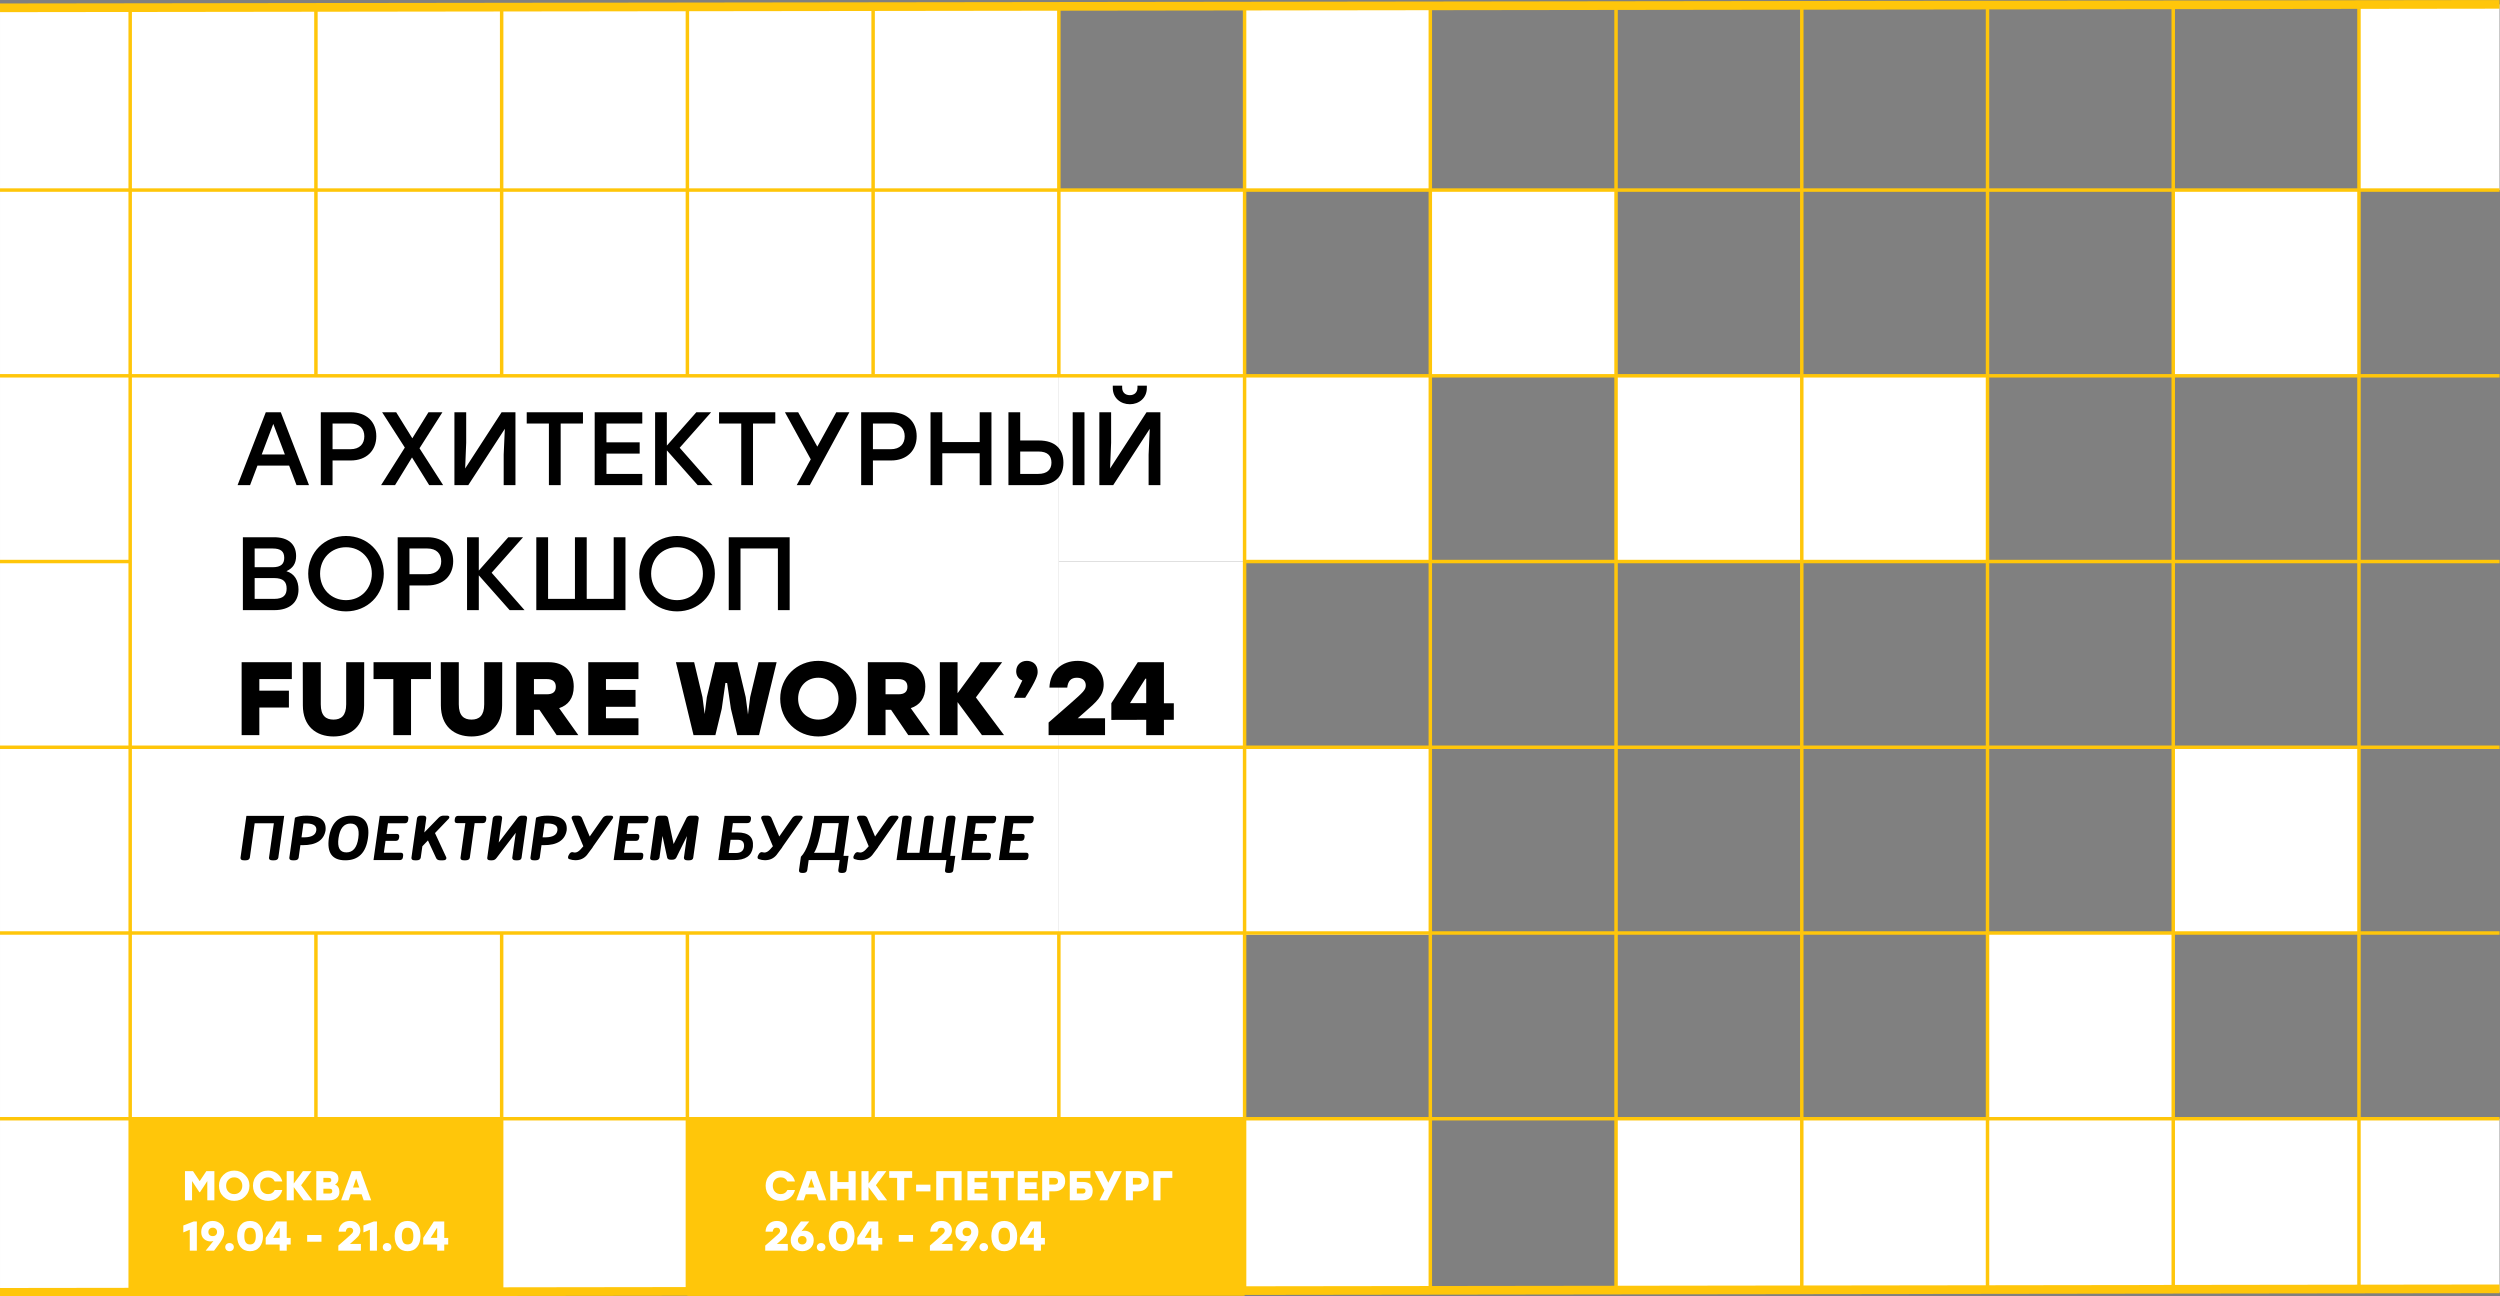 <?xml version="1.0" encoding="UTF-8"?> <svg xmlns="http://www.w3.org/2000/svg" viewBox="0 0 1440 746.5" fill="none"><rect x="0" y="0" width="1440" height="746.5" fill="#808080" stroke="none"/> <rect x="0.004" y="4.499" width="609.894" height="739.872" fill="white"></rect> <rect x="716.881" y="2.5" width="106.981" height="106.981" fill="white"></rect> <rect x="609.899" y="109.481" width="106.981" height="106.981" fill="white"></rect> <rect x="716.881" y="216.462" width="106.981" height="106.981" fill="white"></rect> <rect x="609.899" y="216.462" width="106.981" height="106.981" fill="white"></rect> <rect x="609.899" y="323.444" width="106.981" height="106.981" fill="white"></rect> <rect x="609.899" y="430.425" width="106.981" height="106.981" fill="white"></rect> <rect x="609.899" y="537.407" width="106.981" height="106.981" fill="white"></rect> <rect x="609.899" y="644.388" width="213.963" height="97.983" fill="white"></rect> <rect x="716.881" y="431.425" width="106.981" height="106.981" fill="white"></rect> <rect x="1358.769" y="644.388" width="80.986" height="99.983" fill="white"></rect> <rect x="930.843" y="644.388" width="427.926" height="99.983" fill="white"></rect> <rect x="1144.806" y="537.407" width="106.981" height="106.981" fill="white"></rect> <rect x="1251.788" y="430.425" width="106.981" height="106.981" fill="white"></rect> <rect x="823.862" y="109.481" width="106.981" height="106.981" fill="white"></rect> <rect x="930.843" y="216.462" width="106.981" height="106.981" fill="white"></rect> <rect x="1037.825" y="216.462" width="106.981" height="106.981" fill="white"></rect> <rect x="1251.788" y="109.481" width="106.981" height="106.981" fill="white"></rect> <rect x="1358.769" y="2.5" width="80.986" height="106.981" fill="white"></rect> <path d="M0.004 109.481H1439.755" stroke="#FFC60A" stroke-width="2"></path> <path d="M0.004 323.444H74.991" stroke="#FFC60A" stroke-width="2"></path> <path d="M716.881 323.444H1439.755" stroke="#FFC60A" stroke-width="2"></path> <path d="M0.004 537.407H1439.755" stroke="#FFC60A" stroke-width="2"></path> <path d="M0.004 216.462H1439.755" stroke="#FFC60A" stroke-width="2"></path> <path d="M0.004 430.425H1439.755" stroke="#FFC60A" stroke-width="2"></path> <path d="M0.004 644.388H1439.755" stroke="#FFC60A" stroke-width="2"></path> <path d="M181.972 644.388L181.972 537.407" stroke="#FFC60A" stroke-width="2"></path> <path d="M181.972 216.462L181.972 2.5" stroke="#FFC60A" stroke-width="2"></path> <path d="M74.991 742.371L74.991 2.5" stroke="#FFC60A" stroke-width="2"></path> <path d="M823.862 744.371L823.862 4.499" stroke="#FFC60A" stroke-width="2"></path> <path d="M395.936 744.371L395.936 537.407" stroke="#FFC60A" stroke-width="2"></path> <path d="M395.936 216.462L395.936 2.5" stroke="#FFC60A" stroke-width="2"></path> <path d="M1037.825 744.371L1037.825 4.499" stroke="#FFC60A" stroke-width="2"></path> <path d="M609.899 644.388L609.899 537.407" stroke="#FFC60A" stroke-width="2"></path> <path d="M609.899 216.462L609.899 4.499" stroke="#FFC60A" stroke-width="2"></path> <path d="M1251.788 744.371L1251.788 4.499" stroke="#FFC60A" stroke-width="2"></path> <path d="M288.955 744.371L288.955 537.407" stroke="#FFC60A" stroke-width="2"></path> <path d="M288.955 216.462L288.955 4.499" stroke="#FFC60A" stroke-width="2"></path> <path d="M930.843 744.371L930.843 4.499" stroke="#FFC60A" stroke-width="2"></path> <path d="M502.918 644.388L502.918 537.407" stroke="#FFC60A" stroke-width="2"></path> <path d="M502.918 216.462L502.918 2.5" stroke="#FFC60A" stroke-width="2"></path> <path d="M1144.806 744.371L1144.806 4.499" stroke="#FFC60A" stroke-width="2"></path> <path d="M716.881 744.371L716.881 4.499" stroke="#FFC60A" stroke-width="2"></path> <path d="M1358.769 744.371L1358.769 4.499" stroke="#FFC60A" stroke-width="2"></path> <path d="M0.004 4.499L1439.755 2.5" stroke="#FFC60A" stroke-width="5"></path> <path d="M0.004 744.371L1439.755 742.371" stroke="#FFC60A" stroke-width="5"></path> <path d="M170.794 279.451L166.535 268.173H148.298L144.039 279.451H136.84L153.097 237.459H161.736L177.993 279.451H170.794ZM150.758 261.755H164.076L157.417 244.178L150.758 261.755ZM201.992 237.459C211.17 237.459 216.749 242.978 216.749 251.256C216.749 259.475 211.17 265.234 201.992 265.234H191.553V279.451H184.775V237.459H201.992ZM201.752 258.755C207.271 258.755 209.85 255.576 209.85 251.316C209.85 247.057 207.271 243.938 201.752 243.938H191.553V258.755H201.752ZM255.256 279.451H247.217L237.319 263.494L227.54 279.451H219.502L233.179 257.795L220.102 237.459H228.2L237.499 252.456L246.797 237.459H254.836L241.638 258.215L255.256 279.451ZM288.922 237.459H296.901V279.451H290.122V261.875L290.782 246.997L269.726 279.451H261.747V237.459H268.526V255.036L267.926 269.853L288.922 237.459ZM335.787 237.459V243.938H322.949V279.451H316.17V243.938H303.392V237.459H335.787ZM369.956 243.938H349.319V254.796H368.456V261.275H349.319V272.973H369.956V279.451H342.541V237.459H369.956V243.938ZM410.454 279.451H401.875L384.118 259.415V279.451H377.339V237.459H384.118V256.655L401.095 237.459H409.614L391.497 257.915L410.454 279.451ZM446.57 237.459V243.938H433.732V279.451H426.953V243.938H414.176V237.459H446.57ZM489.255 237.459L466.459 279.451H458.9L466.999 264.574L452.122 237.459H459.74L470.778 257.255L481.696 237.459H489.255ZM513.246 237.459C522.424 237.459 528.003 242.978 528.003 251.256C528.003 259.475 522.424 265.234 513.246 265.234H502.808V279.451H496.029V237.459H513.246ZM513.006 258.755C518.525 258.755 521.105 255.576 521.105 251.316C521.105 247.057 518.525 243.938 513.006 243.938H502.808V258.755H513.006ZM564.3 237.459H571.078V279.451H564.3V261.095H542.763V279.451H535.984V237.459H542.763V254.616H564.3V237.459ZM598.376 253.716C607.675 253.716 612.534 258.515 612.534 266.554C612.534 274.532 607.375 279.451 598.196 279.451H580.859V237.459H587.638V253.716H598.376ZM617.873 237.459H624.652V279.451H617.873V237.459ZM597.956 272.973C603.175 272.973 605.635 270.453 605.635 266.494C605.635 262.474 603.355 260.075 598.136 260.075H587.638V272.973H597.956ZM650.802 232.84C645.523 232.84 640.964 229.3 640.964 223.481V222.161H646.363V223.301C646.363 225.941 648.102 227.62 650.802 227.62C653.442 227.62 655.181 225.941 655.181 223.301V222.161H660.58V223.481C660.58 229.3 656.021 232.84 650.802 232.84ZM660.4 237.459H668.379V279.451H661.6V261.875L662.26 246.997L641.204 279.451H633.225V237.459H640.004V255.036L639.404 269.853L660.4 237.459ZM164.975 329.003C169.715 330.443 171.934 334.462 171.934 339.561C171.934 346.94 166.835 351.439 158.017 351.439H139.9V309.446H157.777C165.935 309.446 170.554 313.346 170.554 320.244C170.554 324.504 168.755 327.263 164.975 329.003ZM163.716 321.324C163.716 317.665 161.796 315.925 156.937 315.925H146.679V326.723H156.997C161.916 326.723 163.716 324.744 163.716 321.324ZM157.837 344.96C163.356 344.96 165.095 342.621 165.095 339.021C165.095 335.182 163.296 332.962 157.777 332.962H146.679V344.96H157.837ZM199.303 308.726C211.601 308.726 221.019 318.085 221.079 330.443C221.019 342.8 211.601 352.159 199.303 352.159C187.005 352.159 177.527 342.8 177.527 330.443C177.527 318.085 187.005 308.726 199.303 308.726ZM199.303 315.205C190.784 315.205 184.365 321.684 184.365 330.443C184.365 339.201 190.784 345.68 199.303 345.68C207.761 345.68 214.18 339.201 214.18 330.443C214.18 321.684 207.761 315.205 199.303 315.205ZM246.281 309.446C255.458 309.446 261.037 314.965 261.037 323.244C261.037 331.462 255.458 337.221 246.281 337.221H235.843V351.439H229.064V309.446H246.281ZM246.041 330.743C251.559 330.743 254.138 327.563 254.138 323.304C254.138 319.045 251.559 315.925 246.041 315.925H235.843V330.743H246.041ZM302.133 351.439H293.554L275.797 331.402V351.439H269.018V309.446H275.797V328.643L292.774 309.446H301.293L283.176 329.903L302.133 351.439ZM353.486 309.446H360.265V346.28V351.439H308.914V344.96V309.446H315.693V344.96H331.17V309.446H337.949V344.96H353.486V309.446ZM389.992 308.726C402.29 308.726 411.709 318.085 411.769 330.443C411.709 342.8 402.29 352.159 389.992 352.159C377.694 352.159 368.216 342.8 368.216 330.443C368.216 318.085 377.694 308.726 389.992 308.726ZM389.992 315.205C381.474 315.205 375.055 321.684 375.055 330.443C375.055 339.201 381.474 345.68 389.992 345.68C398.451 345.68 404.87 339.201 404.87 330.443C404.87 321.684 398.451 315.205 389.992 315.205ZM454.849 309.446V351.439H448.07V315.925H426.533V351.439H419.755V309.446H426.533H454.849Z" fill="black"></path> <path d="M168.095 391.152H149.378V397.811H166.415V407.529H149.378V423.426H139.18V381.434H168.095V391.152ZM199.404 381.434H209.782L209.722 406.269C209.722 418.207 202.164 424.206 192.085 424.206C182.007 424.206 174.448 418.207 174.448 406.269L174.388 381.434H184.767V405.67C184.767 412.268 187.706 414.488 192.085 414.488C196.465 414.488 199.404 412.268 199.404 405.67V381.434ZM248.212 381.434V391.152H236.754V423.426H226.556V391.152H215.158V381.434H248.212ZM278.902 381.434H289.28L289.22 406.269C289.22 418.207 281.661 424.206 271.583 424.206C261.505 424.206 253.946 418.207 253.946 406.269L253.886 381.434H264.264V405.67C264.264 412.268 267.204 414.488 271.583 414.488C275.962 414.488 278.902 412.268 278.902 405.67V381.434ZM320.632 423.426L310.734 408.849H307.554V423.426H297.356V381.434H316.073C324.951 381.434 330.47 386.713 330.47 395.471C330.47 402.19 327.231 406.209 322.072 407.889L333.11 423.426H320.632ZM320.152 395.591C320.152 392.652 318.352 391.152 314.933 391.152H307.554V399.911H314.933C318.472 399.911 320.152 398.471 320.152 395.591ZM367.749 391.152H349.032V397.391H366.069V407.109H349.032V413.708H367.749V423.426H338.834V381.434H367.749V391.152ZM436.899 381.434H447.337L437.199 423.426H424.661L421.002 408.249L418.842 393.432L417.822 393.372L415.723 408.249L412.063 423.426H399.466L389.327 381.434H399.826L404.625 401.53L405.885 411.309L407.144 401.53L411.943 381.434H424.721L429.52 401.53L430.84 411.549L432.1 401.53L436.899 381.434ZM471.353 380.654C483.771 380.654 493.309 390.072 493.309 402.43C493.309 414.788 483.771 424.206 471.353 424.206C458.935 424.206 449.397 414.788 449.397 402.43C449.397 390.072 458.935 380.654 471.353 380.654ZM471.353 390.372C464.634 390.372 459.715 395.411 459.715 402.43C459.715 409.449 464.634 414.488 471.353 414.488C478.072 414.488 482.991 409.449 482.991 402.43C482.991 395.411 478.072 390.372 471.353 390.372ZM523.154 423.426L513.256 408.849H510.076V423.426H499.878V381.434H518.595C527.473 381.434 532.992 386.713 532.992 395.471C532.992 402.19 529.753 406.209 524.594 407.889L535.632 423.426H523.154ZM522.674 395.591C522.674 392.652 520.875 391.152 517.455 391.152H510.076V399.911H517.455C520.995 399.911 522.674 398.471 522.674 395.591ZM578.31 423.426H565.592L551.554 404.41V423.426H541.356V381.434H551.554V399.311L564.692 381.434H577.23L562.112 401.71L578.31 423.426ZM591.445 380.654C593.964 380.654 597.684 381.914 597.684 387.073C597.684 388.573 597.384 391.032 590.485 401.95H584.006L588.865 391.932C586.706 391.152 585.326 389.232 585.326 386.653C585.326 383.053 587.965 380.654 591.445 380.654ZM620.727 413.708H636.504V423.426H603.99V416.168L616.288 405.43C624.147 398.531 625.406 397.271 625.406 394.751C625.406 392.712 624.147 390.372 620.307 390.372C616.828 390.372 615.148 392.292 614.728 396.071H604.47C604.83 386.593 611.549 380.654 620.787 380.654C630.266 380.654 635.725 387.013 635.725 394.272C635.725 400.81 631.345 404.47 624.747 410.229L620.847 413.648L620.727 413.708ZM676.118 405.07V414.608H670.419V423.426H660.22V414.608L640.124 414.668V405.07L655.361 381.434H670.419V405.07H676.118ZM650.862 405.01H660.22V390.912H659.74L650.862 405.01Z" fill="black"></path> <path d="M146.686 474.2L143.891 494.044C143.68 495.039 142.895 495.536 141.536 495.536H140.464C139.093 495.536 138.449 495.039 138.531 494.044L141.923 469.931H163.698L160.306 494.044C160.095 495.039 159.31 495.536 157.951 495.536H156.879C155.508 495.536 154.864 495.039 154.946 494.044L157.74 474.2H146.686ZM173.663 482.304H175.561C179.615 482.196 181.818 480.887 182.17 478.367C182.545 475.765 180.717 474.413 176.686 474.305H174.788L173.663 482.304ZM173.03 486.785L172.011 494.044C171.8 495.039 171.015 495.536 169.656 495.536H168.584C167.213 495.536 166.569 495.039 166.651 494.044L169.885 470.986C171.525 470.198 173.821 469.806 176.774 469.806C184.507 469.806 188.087 472.655 187.512 478.349C186.505 483.996 182.123 486.82 174.366 486.82L173.03 486.785ZM199.516 490.985C203.324 490.985 205.615 488.238 206.388 482.741C207.173 477.155 205.662 474.36 201.854 474.36C198.057 474.36 195.767 477.155 194.982 482.741C194.209 488.238 195.72 490.985 199.516 490.985ZM198.883 495.536C191.385 495.536 188.233 491.272 189.428 482.741C190.647 474.118 195.005 469.806 202.504 469.806C210.014 469.806 213.16 474.118 211.942 482.741C210.747 491.272 206.394 495.536 198.883 495.536ZM233.946 469.931C234.93 470.013 235.352 470.546 235.211 471.531L235.088 472.425C234.936 473.528 234.356 474.118 233.348 474.2H223.488L222.627 480.334H228.515C229.57 480.334 230.05 480.879 229.956 481.969L229.851 482.706C229.64 483.796 229.007 484.341 227.953 484.341H222.065L221.098 491.16H230.958C231.942 491.232 232.358 491.817 232.206 492.919L232.083 493.814C231.942 494.799 231.368 495.332 230.361 495.414H215.14L218.726 469.931H233.946ZM243.278 487.453L242.347 494.044C242.136 495.039 241.351 495.536 239.992 495.536H238.92C237.549 495.536 236.904 495.039 236.986 494.044L240.185 471.301C240.384 470.306 241.169 469.806 242.54 469.806H243.612C244.971 469.806 245.616 470.306 245.545 471.301L244.385 479.509L252.734 470.931C253.496 470.181 254.426 469.806 255.528 469.806H257.268C258.405 469.806 258.92 470.163 258.815 470.878C258.79 471.101 258.645 471.366 258.375 471.671L250.554 479.842L257.005 493.744C257.11 493.954 257.145 494.177 257.11 494.412C257.005 495.162 256.36 495.536 255.176 495.536H253.593C252.459 495.536 251.679 495.139 251.256 494.342L246.494 484.078L243.278 487.453ZM273.403 474.113L270.608 494.044C270.396 495.039 269.606 495.536 268.233 495.536H267.181C265.809 495.536 265.164 495.039 265.246 494.044L268.041 474.113H263.332C262.277 474.113 261.797 473.568 261.89 472.478L262.012 471.566C262.224 470.476 262.857 469.931 263.912 469.931H278.674C279.729 469.931 280.209 470.476 280.116 471.566L279.991 472.478C279.781 473.568 279.149 474.113 278.094 474.113H273.403ZM303.612 471.301L300.415 494.062C300.273 495.044 299.506 495.536 298.113 495.536H297.058C295.746 495.536 295.079 495.052 295.054 494.079L297.076 479.684L285.898 494.324C285.275 495.134 284.451 495.536 283.421 495.536H282.506C281.134 495.536 280.519 495.044 280.661 494.062L283.858 471.266C284.163 470.293 284.973 469.806 286.285 469.806H287.338C288.732 469.806 289.36 470.306 289.22 471.301L287.25 485.308L298.148 471.003C298.816 470.206 299.613 469.806 300.538 469.806H301.855C303.122 469.806 303.707 470.306 303.612 471.301ZM312.541 482.304H314.44C318.495 482.196 320.697 480.887 321.047 478.367C321.422 475.765 319.595 474.413 315.565 474.305H313.666L312.541 482.304ZM311.908 486.785L310.889 494.044C310.679 495.039 309.894 495.536 308.534 495.536H307.462C306.092 495.536 305.447 495.039 305.529 494.044L308.764 470.986C310.404 470.198 312.701 469.806 315.653 469.806C323.386 469.806 326.966 472.655 326.391 478.349C325.384 483.996 321.002 486.82 313.246 486.82L311.908 486.785ZM336.004 487.453L329.36 471.583C329.255 471.336 329.22 471.113 329.255 470.913C329.348 470.176 329.988 469.806 331.17 469.806H332.735C333.885 469.806 334.687 470.211 335.142 471.021L339.679 481.829L347.252 471.021C347.92 470.211 348.822 469.806 349.959 469.806H351.541C352.724 469.806 353.269 470.176 353.176 470.913C353.139 471.113 353.034 471.336 352.859 471.583L341.733 487.453L341.346 488.033V488.138L340.203 489.65L338.061 492.514C336.384 494.494 334.164 495.484 331.4 495.484C330.275 495.484 329.115 495.279 327.921 494.869C327.803 494.822 327.703 494.769 327.621 494.712C327.258 494.489 327.111 494.132 327.181 493.639C327.228 493.334 327.368 492.954 327.603 492.497C327.768 492.205 327.921 491.945 328.061 491.722C328.518 491.125 329.038 490.827 329.625 490.827C329.848 490.827 330.028 490.862 330.17 490.932C330.463 491.027 330.773 491.072 331.1 491.072C332.155 491.072 333.215 490.51 334.282 489.385L336.004 487.453ZM372.26 469.931C373.245 470.013 373.668 470.546 373.528 471.531L373.405 472.425C373.253 473.528 372.673 474.118 371.663 474.2H361.805L360.942 480.334H366.831C367.886 480.334 368.366 480.879 368.271 481.969L368.166 482.706C367.956 483.796 367.324 484.341 366.269 484.341H360.38L359.415 491.16H369.273C370.258 491.232 370.673 491.817 370.521 492.919L370.398 493.814C370.258 494.799 369.683 495.332 368.676 495.414H353.456L357.041 469.931H372.26ZM381.594 481.494L379.837 494.079C379.532 495.052 378.724 495.536 377.412 495.536H376.34C374.957 495.536 374.335 495.044 374.475 494.062L377.674 471.266C377.979 470.293 378.787 469.806 380.099 469.806H382.596C383.838 469.806 384.563 470.246 384.776 471.126L388.008 486.171L395.426 471.126C395.894 470.246 396.749 469.806 397.991 469.806H400.488C401.788 469.806 402.455 470.293 402.49 471.266L399.293 494.062C399.151 495.044 398.383 495.536 396.989 495.536H395.936C394.624 495.536 393.954 495.052 393.932 494.079L395.671 481.599L389.537 494.027C389.092 494.812 388.303 495.204 387.165 495.204H386.375C385.203 495.204 384.511 494.812 384.301 494.027L381.594 481.494ZM419.732 491.337H423.756C426.616 491.337 428.203 490.205 428.521 487.945L428.573 487.54C428.736 484.986 427.488 483.709 424.829 483.709H420.804L419.732 491.337ZM430.963 469.931C432.135 469.931 432.672 470.476 432.58 471.566L432.437 472.478C432.227 473.568 431.538 474.113 430.365 474.113H422.139L421.384 479.492H424.759C431.155 479.492 434.132 482.156 433.687 487.488C433.675 487.71 433.652 487.933 433.617 488.155C432.937 492.994 429.34 495.414 422.824 495.414H413.773L417.36 469.931H430.963ZM445.18 487.453L438.536 471.583C438.431 471.336 438.396 471.113 438.431 470.913C438.526 470.176 439.164 469.806 440.349 469.806H441.911C443.061 469.806 443.863 470.211 444.32 471.021L448.855 481.829L456.428 471.021C457.096 470.211 457.998 469.806 459.135 469.806H460.718C461.9 469.806 462.445 470.176 462.352 470.913C462.317 471.113 462.21 471.336 462.035 471.583L450.909 487.453L450.524 488.033V488.138L449.382 489.65L447.237 492.514C445.56 494.494 443.341 495.484 440.576 495.484C439.451 495.484 438.291 495.279 437.097 494.869C436.979 494.822 436.879 494.769 436.797 494.712C436.434 494.489 436.287 494.132 436.357 493.639C436.404 493.334 436.544 492.954 436.779 492.497C436.944 492.205 437.097 491.945 437.237 491.722C437.694 491.125 438.214 490.827 438.801 490.827C439.024 490.827 439.204 490.862 439.346 490.932C439.639 491.027 439.949 491.072 440.276 491.072C441.331 491.072 442.393 490.51 443.458 489.385L445.18 487.453ZM461.315 493.499C464.724 490.09 467.236 482.601 468.854 471.038L469.014 469.931H489.083L485.848 492.989H488.768L487.625 501.108C487.473 502.185 486.793 502.748 485.586 502.795H484.426C483.231 502.748 482.709 502.185 482.861 501.108L483.654 495.414H465.797L465.004 501.108C464.852 502.185 464.167 502.748 462.95 502.795H461.807C460.613 502.748 460.09 502.185 460.243 501.108L461.315 493.499ZM473.583 474.113C472.388 482.631 470.811 488.338 468.854 491.232H480.752L483.161 474.113H473.583ZM500.366 487.453L493.722 471.583C493.617 471.336 493.582 471.113 493.617 470.913C493.712 470.176 494.349 469.806 495.534 469.806H497.096C498.246 469.806 499.048 470.211 499.506 471.021L504.04 481.829L511.614 471.021C512.281 470.211 513.183 469.806 514.321 469.806H515.903C517.085 469.806 517.63 470.176 517.538 470.913C517.503 471.113 517.398 471.336 517.22 471.583L506.095 487.453L505.71 488.033V488.138L504.567 489.65L502.423 492.514C500.748 494.494 498.526 495.484 495.761 495.484C494.637 495.484 493.477 495.279 492.282 494.869C492.165 494.822 492.065 494.769 491.982 494.712C491.62 494.489 491.472 494.132 491.545 493.639C491.59 493.334 491.732 492.954 491.965 492.497C492.13 492.205 492.282 491.945 492.422 491.722C492.879 491.125 493.402 490.827 493.987 490.827C494.209 490.827 494.392 490.862 494.532 490.932C494.824 491.027 495.134 491.072 495.464 491.072C496.516 491.072 497.579 490.51 498.643 489.385L500.366 487.453ZM547.327 492.989H550.244L549.085 501.283C548.955 502.245 548.282 502.748 547.063 502.795H545.903C544.72 502.748 544.193 502.245 544.32 501.283L545.148 495.414H516.395L519.787 471.301C519.985 470.306 520.772 469.806 522.142 469.806H523.214C524.574 469.806 525.216 470.306 525.146 471.301L522.334 491.232H529.593L532.405 471.301C532.605 470.306 533.39 469.806 534.76 469.806H535.832C537.192 469.806 537.837 470.306 537.767 471.301L534.955 491.232H542.213L545.025 471.301C545.235 470.306 546.02 469.806 547.38 469.806H548.452C549.81 469.806 550.454 470.306 550.384 471.301L547.327 492.989ZM572.513 469.931C573.495 470.013 573.918 470.546 573.778 471.531L573.655 472.425C573.503 473.528 572.923 474.118 571.913 474.2H562.055L561.193 480.334H567.082C568.136 480.334 568.616 480.879 568.521 481.969L568.416 482.706C568.206 483.796 567.574 484.341 566.519 484.341H560.63L559.665 491.16H569.524C570.508 491.232 570.923 491.817 570.771 492.919L570.648 493.814C570.508 494.799 569.934 495.332 568.926 495.414H553.706L557.291 469.931H572.513ZM594.164 469.931C595.149 470.013 595.572 470.546 595.429 471.531L595.307 472.425C595.154 473.528 594.574 474.118 593.567 474.2H583.706L582.846 480.334H588.733C589.788 480.334 590.268 480.879 590.175 481.969L590.07 482.706C589.858 483.796 589.225 484.341 588.17 484.341H582.284L581.317 491.16H591.177C592.16 491.232 592.577 491.817 592.425 492.919L592.302 493.814C592.16 494.799 591.587 495.332 590.58 495.414H575.36L578.944 469.931H594.164Z" fill="black"></path> <rect x="395.936" y="644.388" width="320.944" height="101.982" fill="#FFC60A"></rect> <rect x="74.991" y="644.388" width="213.963" height="101.982" fill="#FFC60A"></rect> <path d="M449.717 691.692C447.207 691.692 445.128 690.86 443.478 689.195C441.831 687.533 441.008 685.461 441.008 682.981C441.008 680.502 441.831 678.43 443.478 676.768C445.128 675.103 447.207 674.27 449.717 674.27C451.749 674.27 453.501 674.848 454.974 675.998C456.461 677.15 457.436 678.655 457.901 680.509H453.534C453.196 679.774 452.694 679.197 452.022 678.782C451.367 678.367 450.597 678.157 449.717 678.157C448.342 678.157 447.23 678.607 446.383 679.502C445.55 680.397 445.135 681.557 445.135 682.981C445.135 684.406 445.55 685.566 446.383 686.461C447.23 687.356 448.342 687.806 449.717 687.806C450.597 687.806 451.367 687.596 452.022 687.181C452.694 686.766 453.196 686.188 453.534 685.453H457.901C457.436 687.308 456.461 688.813 454.974 689.965C453.501 691.115 451.749 691.692 449.717 691.692ZM471.623 691.38L470.423 687.901H464.137L462.937 691.38H458.618L464.712 674.583H469.848L475.942 691.38H471.623ZM465.482 684.014H469.081L467.281 678.782L465.482 684.014ZM488.768 674.583H492.847V691.38H488.768V684.756H482.314V691.38H478.234V674.583H482.314V680.869H488.768V674.583ZM510.989 691.38H505.902L500.286 683.774V691.38H496.206V674.583H500.286V681.734L505.542 674.583H510.556L504.51 682.694L510.989 691.38ZM525.409 674.583V678.47H520.825V691.38H516.745V678.47H512.186V674.583H525.409ZM535.932 682.357V686.246H527.678V682.357H535.932ZM553.891 674.583V691.38H549.812V678.47H543.358V691.38H539.279V674.583H543.358H553.891ZM568.816 678.47H561.33V680.967H568.146V684.854H561.33V687.493H568.816V691.38H557.251V674.583H568.816V678.47ZM583.946 674.583V678.47H579.362V691.38H575.283V678.47H570.723V674.583H583.946ZM597.781 678.47H590.295V680.967H597.109V684.854H590.295V687.493H597.781V691.38H586.216V674.583H597.781V678.47ZM607.497 674.583C609.322 674.583 610.784 675.088 611.889 676.095C612.991 677.102 613.543 678.517 613.543 680.342C613.543 682.167 612.984 683.596 611.864 684.636C610.761 685.676 609.304 686.196 607.497 686.196H604.378V691.38H600.298V674.583H607.497ZM607.33 682.309C608.722 682.309 609.417 681.669 609.417 680.389C609.417 679.11 608.722 678.47 607.33 678.47H604.378V682.309H607.33ZM623.769 680.797C627.514 680.797 629.383 682.542 629.383 686.028C629.383 687.773 628.863 689.1 627.824 690.013C626.801 690.925 625.384 691.38 623.577 691.38H616.186V674.583H620.265H628.088V678.47H620.265V680.797H623.769ZM623.409 687.493C624.642 687.493 625.256 686.988 625.256 685.981C625.256 685.436 625.129 685.061 624.874 684.854C624.634 684.646 624.209 684.541 623.602 684.541H620.265V687.493H623.409ZM646.188 674.583L637.859 691.38H633.3L636.132 685.693L630.471 674.583H635.052L638.389 681.254L641.651 674.583H646.188ZM655.676 674.583C657.501 674.583 658.963 675.088 660.068 676.095C661.17 677.102 661.723 678.517 661.723 680.342C661.723 682.167 661.163 683.596 660.043 684.636C658.941 685.676 657.483 686.196 655.676 686.196H652.557V691.38H648.477V674.583H655.676ZM655.509 682.309C656.901 682.309 657.596 681.669 657.596 680.389C657.596 679.11 656.901 678.47 655.509 678.47H652.557V682.309H655.509ZM675.26 674.583V678.47H668.444V691.38H664.365V674.583H675.26ZM447.462 716.488H453.774V720.375H440.768V717.47L445.688 713.176C447.302 711.751 448.31 710.809 448.71 710.344C449.127 709.882 449.334 709.402 449.334 708.904C449.334 708.425 449.167 708.017 448.83 707.682C448.51 707.33 447.997 707.152 447.295 707.152C445.983 707.152 445.238 707.912 445.063 709.432H440.958C441.023 707.562 441.656 706.065 442.856 704.945C444.07 703.825 445.615 703.265 447.487 703.265C449.309 703.265 450.757 703.793 451.829 704.85C452.916 705.905 453.461 707.192 453.461 708.712C453.461 709.224 453.381 709.722 453.221 710.202C453.061 710.664 452.894 711.064 452.716 711.401C452.541 711.721 452.206 712.136 451.709 712.649C451.229 713.144 450.847 713.521 450.557 713.776C450.287 714.016 449.789 714.456 449.07 715.096L447.51 716.463L447.462 716.488ZM463.282 708.882C464.754 708.882 466.027 709.352 467.099 710.297C468.169 711.242 468.706 712.584 468.706 714.328C468.706 716.216 468.074 717.75 466.809 718.935C465.547 720.102 463.979 720.687 462.107 720.687C460.25 720.687 458.675 720.102 457.381 718.935C456.101 717.768 455.461 716.256 455.461 714.401C455.461 713.889 455.501 713.391 455.581 712.911C455.676 712.431 455.851 711.911 456.108 711.352C456.363 710.792 456.581 710.329 456.756 709.962C456.931 709.577 457.251 709.057 457.716 708.402C458.195 707.73 458.54 707.242 458.748 706.937C458.97 706.632 459.395 706.072 460.02 705.258C460.66 704.425 461.09 703.865 461.315 703.578H466.139L461.65 709.192C462.13 708.984 462.675 708.882 463.282 708.882ZM460.283 716.128C460.748 716.576 461.347 716.801 462.082 716.801C462.82 716.801 463.42 716.576 463.882 716.128C464.347 715.681 464.579 715.081 464.579 714.328C464.579 713.591 464.347 713.016 463.882 712.601C463.435 712.169 462.835 711.951 462.082 711.951C461.33 711.951 460.723 712.169 460.26 712.601C459.81 713.016 459.588 713.591 459.588 714.328C459.588 715.081 459.82 715.681 460.283 716.128ZM471.196 716.656C471.676 716.208 472.268 715.983 472.973 715.983C473.675 715.983 474.26 716.208 474.725 716.656C475.205 717.088 475.445 717.648 475.445 718.335C475.445 719.023 475.205 719.59 474.725 720.04C474.26 720.47 473.675 720.687 472.973 720.687C472.268 720.687 471.676 720.47 471.196 720.04C470.733 719.59 470.501 719.023 470.501 718.335C470.501 717.648 470.733 717.088 471.196 716.656ZM479.342 705.642C480.669 704.058 482.484 703.265 484.788 703.265C487.093 703.265 488.908 704.058 490.235 705.642C491.562 707.225 492.227 709.337 492.227 711.976C492.227 714.616 491.562 716.728 490.235 718.31C488.908 719.895 487.093 720.687 484.788 720.687C482.484 720.687 480.669 719.895 479.342 718.31C478.015 716.728 477.35 714.616 477.35 711.976C477.35 709.337 478.015 707.225 479.342 705.642ZM482.269 715.601C482.796 716.401 483.636 716.801 484.788 716.801C485.941 716.801 486.78 716.401 487.308 715.601C487.835 714.783 488.1 713.576 488.1 711.976C488.1 710.377 487.835 709.177 487.308 708.377C486.78 707.562 485.941 707.152 484.788 707.152C483.636 707.152 482.796 707.562 482.269 708.377C481.741 709.177 481.476 710.377 481.476 711.976C481.476 713.576 481.741 714.783 482.269 715.601ZM508.189 713.031V716.848H505.91V720.375H501.83V716.848L493.792 716.871V713.031L499.886 703.578H505.91V713.031H508.189ZM498.086 713.009H501.83V707.37H501.638L498.086 713.009ZM525.926 711.352V715.241H517.673V711.352H525.926ZM542.321 716.488H548.632V720.375H535.627V717.47L540.546 713.176C542.161 711.751 543.168 710.809 543.568 710.344C543.986 709.882 544.193 709.402 544.193 708.904C544.193 708.425 544.026 708.017 543.688 707.682C543.368 707.33 542.856 707.152 542.153 707.152C540.841 707.152 540.096 707.912 539.921 709.432H535.817C535.882 707.562 536.514 706.065 537.714 704.945C538.929 703.825 540.474 703.265 542.346 703.265C544.168 703.265 545.615 703.793 546.688 704.85C547.775 705.905 548.32 707.192 548.32 708.712C548.32 709.224 548.24 709.722 548.08 710.202C547.92 710.664 547.752 711.064 547.575 711.401C547.4 711.721 547.065 712.136 546.568 712.649C546.088 713.144 545.705 713.521 545.415 713.776C545.145 714.016 544.648 714.456 543.928 715.096L542.368 716.463L542.321 716.488ZM556.918 703.265C558.773 703.265 560.34 703.85 561.62 705.018C562.917 706.185 563.565 707.697 563.565 709.552C563.565 710.064 563.517 710.562 563.42 711.042C563.34 711.521 563.172 712.041 562.917 712.601C562.66 713.161 562.445 713.631 562.267 714.016C562.092 714.383 561.765 714.903 561.285 715.576C560.82 716.231 560.478 716.711 560.253 717.016C560.045 717.32 559.62 717.888 558.98 718.72C558.358 719.535 557.933 720.087 557.708 720.375H552.887L557.373 714.761C556.893 714.968 556.348 715.071 555.741 715.071C554.269 715.071 552.999 714.601 551.927 713.656C550.854 712.711 550.319 711.369 550.319 709.624C550.319 707.737 550.949 706.21 552.214 705.043C553.479 703.858 555.046 703.265 556.918 703.265ZM555.119 711.376C555.581 711.791 556.188 712.001 556.941 712.001C557.693 712.001 558.293 711.791 558.74 711.376C559.205 710.944 559.438 710.362 559.438 709.624C559.438 708.872 559.205 708.272 558.74 707.825C558.278 707.377 557.678 707.152 556.941 707.152C556.206 707.152 555.606 707.377 555.141 707.825C554.679 708.272 554.446 708.872 554.446 709.624C554.446 710.362 554.669 710.944 555.119 711.376ZM564.859 716.656C565.339 716.208 565.932 715.983 566.637 715.983C567.339 715.983 567.924 716.208 568.386 716.656C568.866 717.088 569.106 717.648 569.106 718.335C569.106 719.023 568.866 719.59 568.386 720.04C567.924 720.47 567.339 720.687 566.637 720.687C565.932 720.687 565.339 720.47 564.859 720.04C564.397 719.59 564.165 719.023 564.165 718.335C564.165 717.648 564.397 717.088 564.859 716.656ZM573.006 705.642C574.333 704.058 576.147 703.265 578.452 703.265C580.757 703.265 582.571 704.058 583.899 705.642C585.226 707.225 585.891 709.337 585.891 711.976C585.891 714.616 585.226 716.728 583.899 718.31C582.571 719.895 580.757 720.687 578.452 720.687C576.147 720.687 574.333 719.895 573.006 718.31C571.678 716.728 571.013 714.616 571.013 711.976C571.013 709.337 571.678 707.225 573.006 705.642ZM575.933 715.601C576.46 716.401 577.3 716.801 578.452 716.801C579.604 716.801 580.444 716.401 580.972 715.601C581.499 714.783 581.764 713.576 581.764 711.976C581.764 710.377 581.499 709.177 580.972 708.377C580.444 707.562 579.604 707.152 578.452 707.152C577.3 707.152 576.46 707.562 575.933 708.377C575.405 709.177 575.14 710.377 575.14 711.976C575.14 713.576 575.405 714.783 575.933 715.601ZM601.853 713.031V716.848H599.573V720.375H595.494V716.848L587.456 716.871V713.031L593.549 703.578H599.573V713.031H601.853ZM591.75 713.009H595.494V707.37H595.302L591.75 713.009Z" fill="white"></path> <path d="M118.855 674.583H123.487V691.38H119.407V680.294L115.208 686.701H114.824L110.625 680.294V691.38H106.546V674.583H111.177L115.016 680.342L118.855 674.583ZM128.641 676.79C130.337 675.11 132.425 674.27 134.904 674.27C137.384 674.27 139.463 675.11 141.143 676.79C142.839 678.455 143.687 680.517 143.687 682.981C143.687 685.446 142.839 687.516 141.143 689.195C139.463 690.86 137.384 691.692 134.904 691.692C132.425 691.692 130.337 690.86 128.641 689.195C126.961 687.516 126.122 685.446 126.122 682.981C126.122 680.517 126.961 678.455 128.641 676.79ZM138.24 679.527C137.36 678.615 136.248 678.157 134.904 678.157C133.56 678.157 132.449 678.615 131.569 679.527C130.689 680.422 130.249 681.574 130.249 682.981C130.249 684.389 130.689 685.548 131.569 686.461C132.449 687.356 133.56 687.806 134.904 687.806C136.248 687.806 137.36 687.356 138.24 686.461C139.119 685.548 139.559 684.389 139.559 682.981C139.559 681.574 139.119 680.422 138.24 679.527ZM154.425 691.692C151.914 691.692 149.834 690.86 148.187 689.195C146.539 687.533 145.715 685.461 145.715 682.981C145.715 680.502 146.539 678.43 148.187 676.768C149.834 675.103 151.914 674.27 154.425 674.27C156.457 674.27 158.209 674.848 159.681 675.998C161.168 677.15 162.144 678.655 162.608 680.509H158.241C157.905 679.774 157.401 679.197 156.729 678.782C156.073 678.367 155.305 678.157 154.425 678.157C153.05 678.157 151.938 678.607 151.09 679.502C150.258 680.397 149.842 681.557 149.842 682.981C149.842 684.406 150.258 685.566 151.09 686.461C151.938 687.356 153.05 687.806 154.425 687.806C155.305 687.806 156.073 687.596 156.729 687.181C157.401 686.766 157.905 686.188 158.241 685.453H162.608C162.144 687.308 161.168 688.813 159.681 689.965C158.209 691.115 156.457 691.692 154.425 691.692ZM179.913 691.38H174.826L169.211 683.774V691.38H165.132V674.583H169.211V681.734L174.466 674.583H179.481L173.434 682.694L179.913 691.38ZM192.965 682.287C193.797 682.589 194.429 683.116 194.861 683.869C195.293 684.606 195.509 685.468 195.509 686.461C195.509 688.013 194.981 689.22 193.925 690.085C192.886 690.948 191.502 691.38 189.774 691.38H182.191V674.583H189.774C191.31 674.583 192.55 674.958 193.493 675.71C194.453 676.463 194.933 677.557 194.933 678.997C194.933 680.502 194.277 681.597 192.965 682.287ZM190.806 679.717C190.806 679.237 190.678 678.91 190.422 678.735C190.166 678.557 189.766 678.47 189.222 678.47H186.271V680.989H189.39C190.334 680.989 190.806 680.567 190.806 679.717ZM189.678 687.493C190.318 687.493 190.758 687.381 190.998 687.156C191.254 686.916 191.382 686.566 191.382 686.101C191.382 685.606 191.262 685.254 191.022 685.046C190.782 684.821 190.334 684.709 189.678 684.709H186.271V687.493H189.678ZM209.49 691.38L208.29 687.901H202.003L200.803 691.38H196.484L202.579 674.583H207.714L213.809 691.38H209.49ZM203.347 684.014H206.946L205.146 678.782L203.347 684.014ZM111.537 703.578H113.384V720.375H109.305V708.33L105.586 709.889V705.882L111.537 703.578ZM122.501 703.265C124.356 703.265 125.924 703.85 127.204 705.018C128.5 706.185 129.148 707.697 129.148 709.552C129.148 710.064 129.1 710.562 129.004 711.042C128.924 711.521 128.756 712.041 128.5 712.601C128.244 713.161 128.028 713.631 127.852 714.016C127.676 714.383 127.348 714.903 126.868 715.576C126.404 716.231 126.06 716.711 125.836 717.016C125.628 717.32 125.204 717.888 124.564 718.72C123.94 719.535 123.517 720.087 123.293 720.375H118.469L122.957 714.761C122.477 714.968 121.933 715.071 121.325 715.071C119.853 715.071 118.581 714.601 117.51 713.656C116.438 712.711 115.902 711.369 115.902 709.624C115.902 707.737 116.534 706.21 117.798 705.043C119.061 703.858 120.629 703.265 122.501 703.265ZM120.701 711.376C121.165 711.791 121.773 712.001 122.525 712.001C123.277 712.001 123.876 711.791 124.324 711.376C124.788 710.944 125.02 710.362 125.02 709.624C125.02 708.872 124.788 708.272 124.324 707.825C123.86 707.377 123.261 707.152 122.525 707.152C121.789 707.152 121.189 707.377 120.725 707.825C120.261 708.272 120.029 708.872 120.029 709.624C120.029 710.362 120.253 710.944 120.701 711.376ZM130.443 716.656C130.923 716.208 131.515 715.983 132.219 715.983C132.923 715.983 133.507 716.208 133.97 716.656C134.45 717.088 134.69 717.648 134.69 718.335C134.69 719.023 134.45 719.59 133.97 720.04C133.507 720.47 132.923 720.687 132.219 720.687C131.515 720.687 130.923 720.47 130.443 720.04C129.979 719.59 129.747 719.023 129.747 718.335C129.747 717.648 129.979 717.088 130.443 716.656ZM138.588 705.642C139.916 704.058 141.732 703.265 144.035 703.265C146.339 703.265 148.155 704.058 149.482 705.642C150.81 707.225 151.474 709.337 151.474 711.976C151.474 714.616 150.81 716.728 149.482 718.31C148.155 719.895 146.339 720.687 144.035 720.687C141.732 720.687 139.916 719.895 138.588 718.31C137.26 716.728 136.597 714.616 136.597 711.976C136.597 709.337 137.26 707.225 138.588 705.642ZM141.516 715.601C142.044 716.401 142.883 716.801 144.035 716.801C145.187 716.801 146.027 716.401 146.555 715.601C147.083 714.783 147.347 713.576 147.347 711.976C147.347 710.377 147.083 709.177 146.555 708.377C146.027 707.562 145.187 707.152 144.035 707.152C142.883 707.152 142.044 707.562 141.516 708.377C140.988 709.177 140.724 710.377 140.724 711.976C140.724 713.576 140.988 714.783 141.516 715.601ZM167.436 713.031V716.848H165.156V720.375H161.077V716.848L153.038 716.871V713.031L159.133 703.578H165.156V713.031H167.436ZM157.333 713.009H161.077V707.37H160.885L157.333 713.009ZM185.173 711.352V715.241H176.919V711.352H185.173ZM201.568 716.488H207.878V720.375H194.873V717.47L199.792 713.176C201.408 711.751 202.415 710.809 202.815 710.344C203.231 709.882 203.439 709.402 203.439 708.904C203.439 708.425 203.271 708.017 202.935 707.682C202.615 707.33 202.103 707.152 201.4 707.152C200.088 707.152 199.344 707.912 199.168 709.432H195.065C195.129 707.562 195.761 706.065 196.96 704.945C198.176 703.825 199.72 703.265 201.592 703.265C203.415 703.265 204.863 703.793 205.935 704.85C207.023 705.905 207.566 707.192 207.566 708.712C207.566 709.224 207.486 709.722 207.327 710.202C207.167 710.664 206.999 711.064 206.823 711.401C206.647 711.721 206.311 712.136 205.815 712.649C205.335 713.144 204.951 713.521 204.663 713.776C204.391 714.016 203.895 714.456 203.175 715.096L201.615 716.463L201.568 716.488ZM215.276 703.578H217.124V720.375H213.045V708.33L209.325 709.889V705.882L215.276 703.578ZM221.177 716.656C221.657 716.208 222.249 715.983 222.953 715.983C223.657 715.983 224.241 716.208 224.705 716.656C225.185 717.088 225.425 717.648 225.425 718.335C225.425 719.023 225.185 719.59 224.705 720.04C224.241 720.47 223.657 720.687 222.953 720.687C222.249 720.687 221.657 720.47 221.177 720.04C220.713 719.59 220.481 719.023 220.481 718.335C220.481 717.648 220.713 717.088 221.177 716.656ZM229.322 705.642C230.65 704.058 232.466 703.265 234.769 703.265C237.073 703.265 238.889 704.058 240.217 705.642C241.544 707.225 242.208 709.337 242.208 711.976C242.208 714.616 241.544 716.728 240.217 718.31C238.889 719.895 237.073 720.687 234.769 720.687C232.466 720.687 230.65 719.895 229.322 718.31C227.995 716.728 227.331 714.616 227.331 711.976C227.331 709.337 227.995 707.225 229.322 705.642ZM232.25 715.601C232.778 716.401 233.618 716.801 234.769 716.801C235.921 716.801 236.761 716.401 237.289 715.601C237.817 714.783 238.081 713.576 238.081 711.976C238.081 710.377 237.817 709.177 237.289 708.377C236.761 707.562 235.921 707.152 234.769 707.152C233.618 707.152 232.778 707.562 232.25 708.377C231.722 709.177 231.458 710.377 231.458 711.976C231.458 713.576 231.722 714.783 232.25 715.601ZM258.17 713.031V716.848H255.891V720.375H251.811V716.848L243.772 716.871V713.031L249.867 703.578H255.891V713.031H258.17ZM248.068 713.009H251.811V707.37H251.619L248.068 713.009Z" fill="white"></path> </svg> 